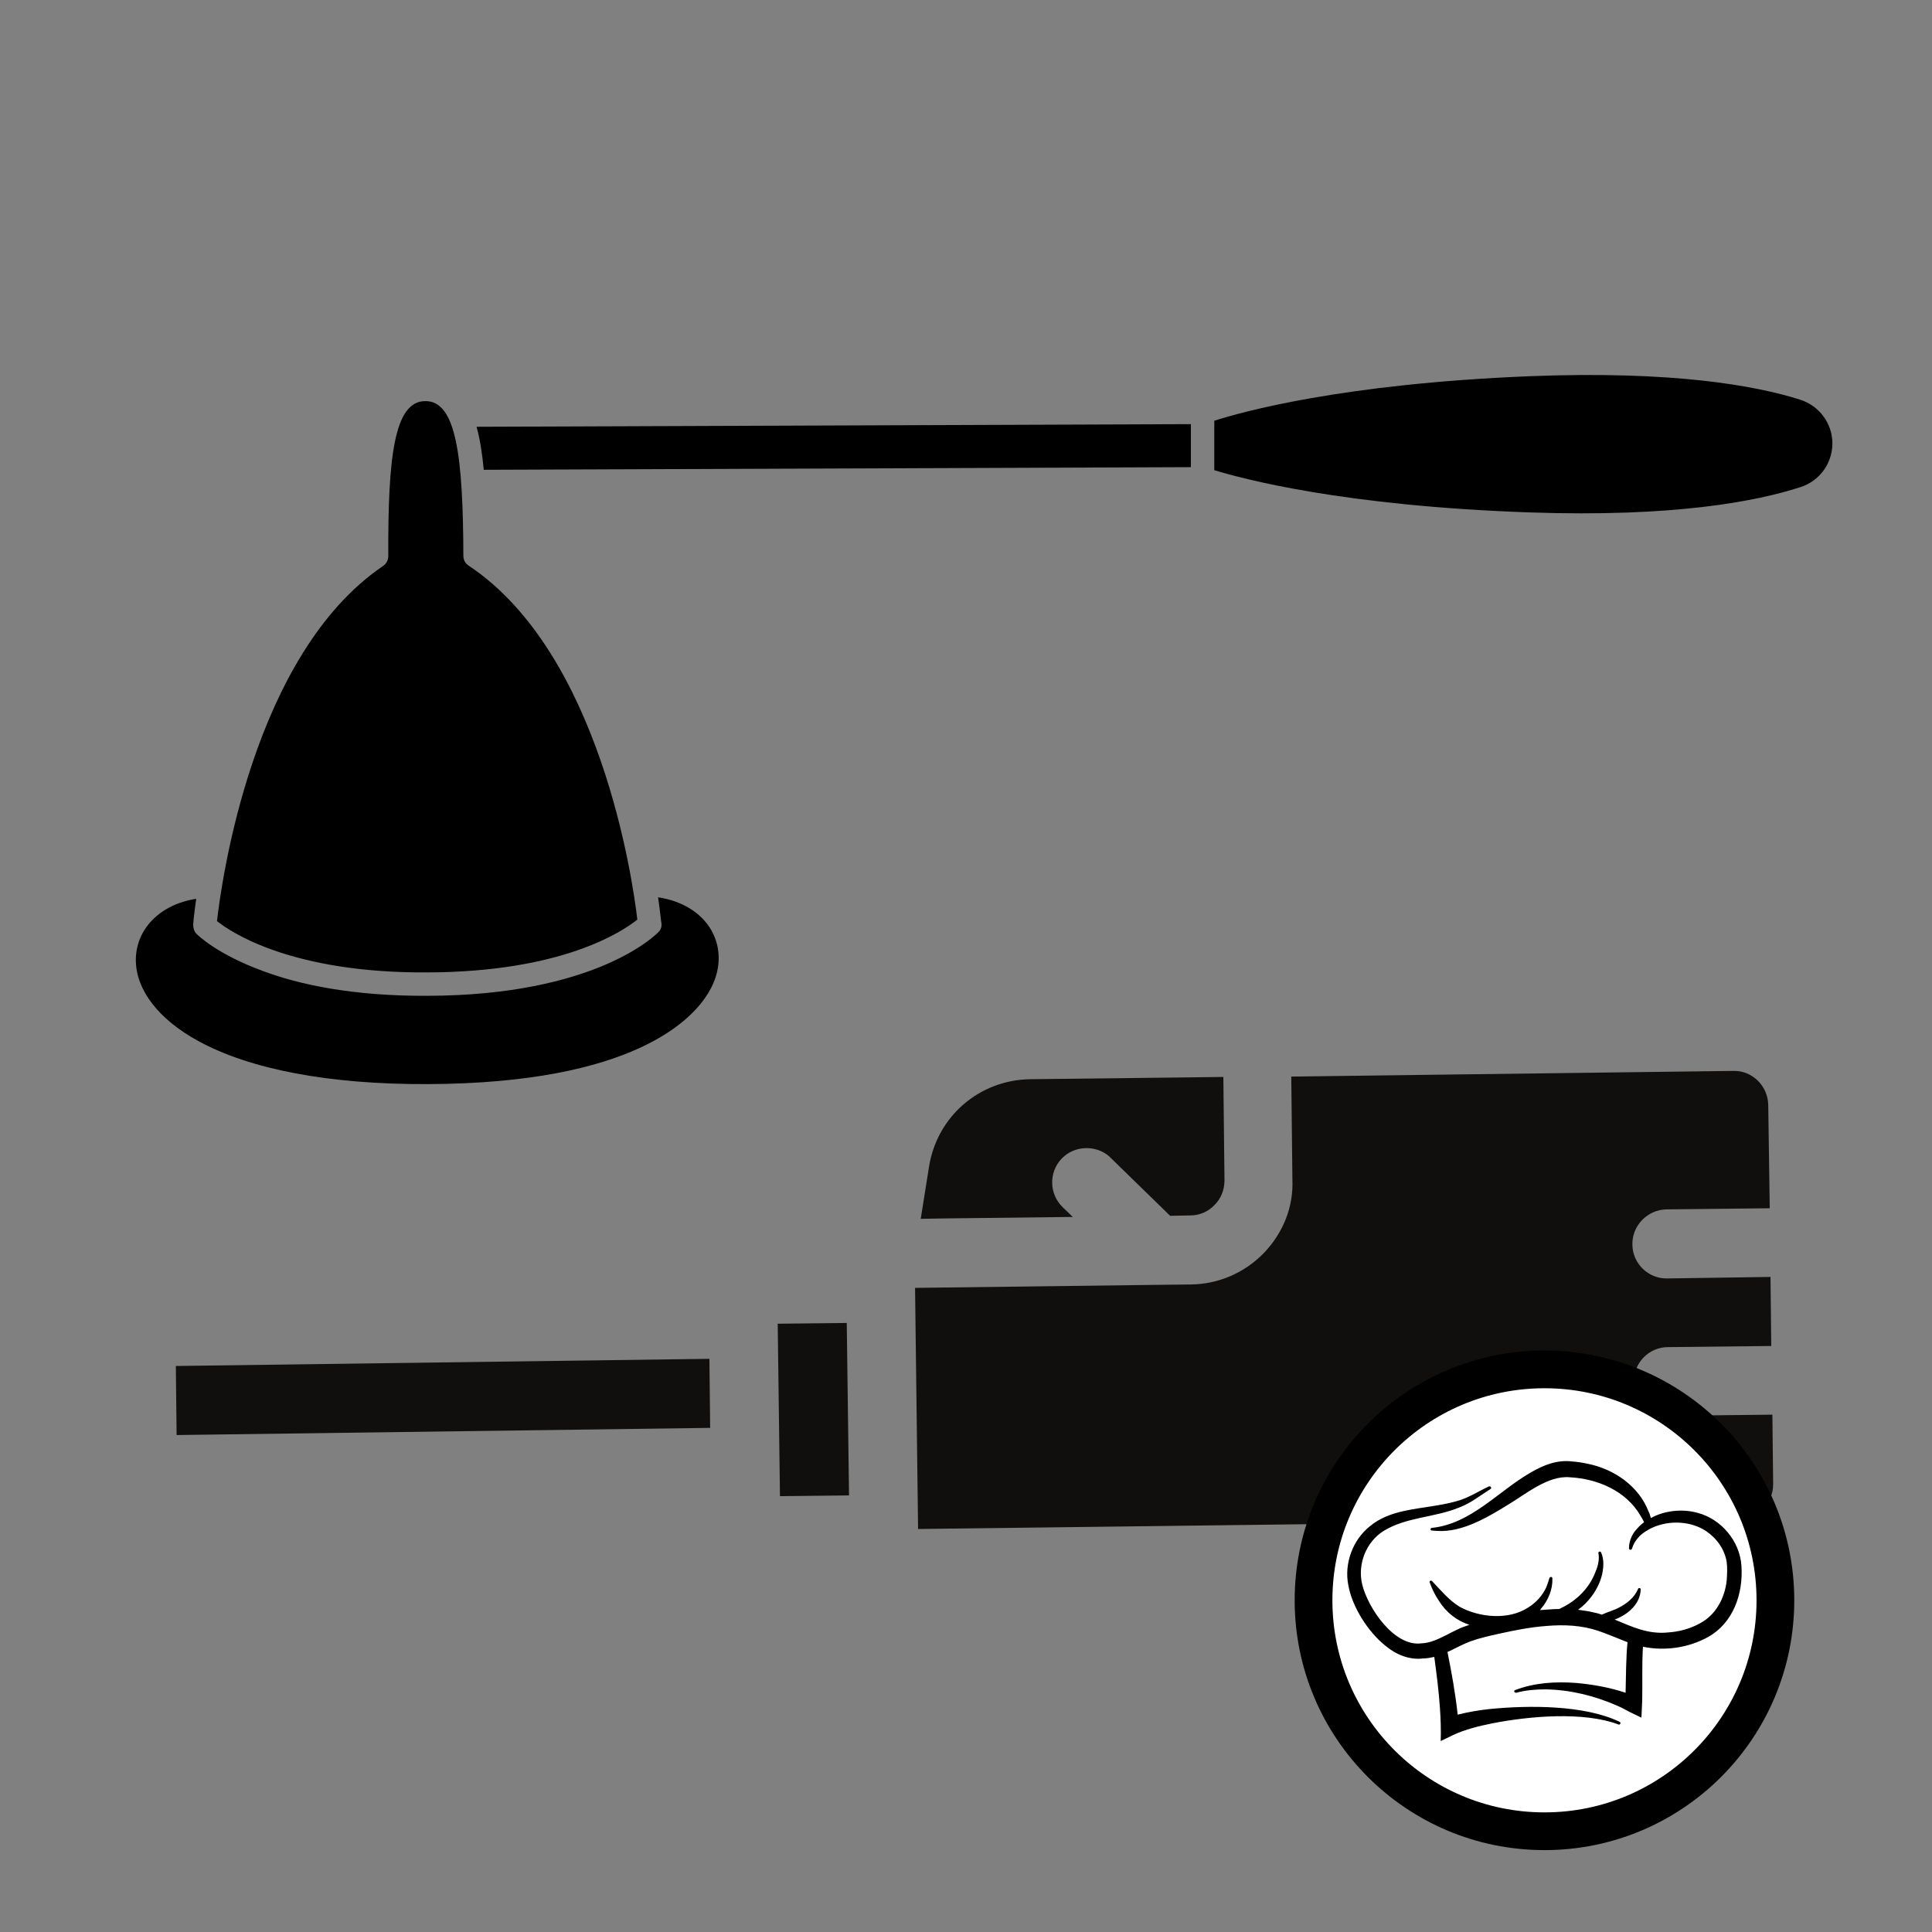<?xml version="1.0" encoding="UTF-8"?>
<svg xmlns:svgjs="http://svgjs.com/svgjs" xmlns="http://www.w3.org/2000/svg" xmlns:xlink="http://www.w3.org/1999/xlink" version="1.1" id="Ebene_1" x="0px" y="0px" viewBox="0 0 512 512" style="enable-background:new 0 0 512 512;" xml:space="preserve">
<rect x="0" y="0" width="512" height="512" fill="#808080" stroke="none"/>
<style type="text/css">
	.st0{fill:none;}
	.st1{fill:#100F0D;}
	.st2{fill:#FFFFFF;stroke:#000000;stroke-width:10;stroke-miterlimit:10;}
	.st3{clip-path:url(#SVGID_00000043422526753138176270000000035742876345997195_);}
</style>
<rect x="57.5" y="106.2" class="st0" width="112" height="152"></rect>
<polyline class="st0" points="134.2,-172.4 490.1,110.4 384.5,399.7 27.5,269.4 134.2,-172.4 "></polyline>
<polyline class="st0" points="134.2,-172.4 490.1,110.4 384.5,399.7 27.5,269.4 134.2,-172.4 "></polyline>
<polyline class="st0" points="134.2,-172.4 490.1,110.4 384.5,399.7 27.5,269.4 134.2,-172.4 "></polyline>
<g>
	<path d="M57.5,244.1c4,3.2,20.2,13.8,55.7,13.6c35.8-0.1,51.7-10.8,55.7-14c-1.2-10.4-9.8-70.6-44.7-93.8c-0.9-0.6-1.4-1.5-1.4-2.6   c-0.1-26-1.8-41.1-10.1-41c-8.3,0-9.9,15.1-9.8,41.1c0,1-0.5,2-1.4,2.6C66.9,173.5,58.7,233.7,57.5,244.1z"></path>
</g>
<rect x="34.9" y="236.9" class="st0" width="156" height="50.7"></rect>
<polyline class="st0" points="134.2,-172.4 490.1,110.4 384.5,399.7 27.5,269.4 134.2,-172.4 "></polyline>
<polyline class="st0" points="134.2,-172.4 490.1,110.4 384.5,399.7 27.5,269.4 134.2,-172.4 "></polyline>
<polyline class="st0" points="134.2,-172.4 490.1,110.4 384.5,399.7 27.5,269.4 134.2,-172.4 "></polyline>
<g>
	<path d="M188.5,246.5c-2.7-4.7-7.9-7.8-14.1-8.7c0.6,4.1,0.8,6.7,0.9,6.9c0.1,0.9-0.2,1.8-0.9,2.4c-0.7,0.7-16.6,16.7-61.1,16.8   c-19.9,0.1-34.1-3-43.7-6.6c-12-4.4-17.1-9.4-17.5-9.8c-0.6-0.6-0.9-1.5-0.9-2.4c0-0.3,0.2-2.8,0.8-6.9c-9.4,1.4-16,7.9-16,16.2   c0,7.9,6,15.7,16.4,21.4c13.8,7.6,34.8,11.6,60.9,11.5c54.7-0.2,70.4-17.2,74.6-24.5C191.1,257.4,191.3,251.4,188.5,246.5z"></path>
</g>
<rect x="125.5" y="111.5" class="st0" width="190.7" height="13.3"></rect>
<polyline class="st0" points="134.2,-172.4 490.1,110.4 384.5,399.7 27.5,269.4 134.2,-172.4 "></polyline>
<polyline class="st0" points="134.2,-172.4 490.1,110.4 384.5,399.7 27.5,269.4 134.2,-172.4 "></polyline>
<polyline class="st0" points="134.2,-172.4 490.1,110.4 384.5,399.7 27.5,269.4 134.2,-172.4 "></polyline>
<g>
	<path d="M126.3,113.1c0.9,3.3,1.5,7.1,1.9,11.4l187.4-0.7l0-11.4L126.3,113.1z"></path>
</g>
<rect x="321.5" y="98.2" class="st0" width="165.3" height="38.7"></rect>
<polyline class="st0" points="134.2,-172.4 490.1,110.4 384.5,399.7 27.5,269.4 134.2,-172.4 "></polyline>
<polyline class="st0" points="134.2,-172.4 490.1,110.4 384.5,399.7 27.5,269.4 134.2,-172.4 "></polyline>
<polyline class="st0" points="134.2,-172.4 490.1,110.4 384.5,399.7 27.5,269.4 134.2,-172.4 "></polyline>
<g>
	<path d="M485.6,117.5c0-5.3-3.5-10-8.6-11.6c-11.7-3.7-33.6-7.7-71.6-6.2c-49.8,2-76.4,9.5-83.6,11.8l0,13.1   c7.2,2.2,34,9.5,83.7,11.2c38,1.3,59.9-2.9,71.6-6.7C482.2,127.5,485.6,122.8,485.6,117.5z"></path>
</g>
<rect x="242.9" y="284.9" class="st0" width="82.7" height="38.7"></rect>
<line class="st0" x1="522.3" y1="326.1" x2="286.3" y2="492.1"></line>
<polyline class="st0" points="-37.2,404.7 199.7,86.1 522.3,326.1 "></polyline>
<line class="st0" x1="286.3" y1="492.1" x2="-37.2" y2="404.7"></line>
<line class="st0" x1="522.3" y1="326.1" x2="286.3" y2="492.1"></line>
<polyline class="st0" points="-37.2,404.7 199.7,86.1 522.3,326.1 "></polyline>
<line class="st0" x1="286.3" y1="492.1" x2="-37.2" y2="404.7"></line>
<line class="st0" x1="522.3" y1="326.1" x2="286.3" y2="492.1"></line>
<polyline class="st0" points="-37.2,404.7 199.7,86.1 522.3,326.1 "></polyline>
<line class="st0" x1="286.3" y1="492.1" x2="-37.2" y2="404.7"></line>
<g>
	<path class="st1" d="M244,323l6-0.1l34.3-0.4l-2.7-2.6c-3.6-3.5-3.7-9.3-0.2-12.9c3.2-3.3,8.4-3.6,12-1c0.3,0.2,0.6,0.5,0.9,0.8   l15.8,15.4l5.4-0.1c2.4,0,4.7-1,6.4-2.8c1.7-1.7,2.6-4,2.6-6.5l-0.3-27.4l-7.6,0.1l-43.6,0.5c-13.5,0.2-24.7,9.9-26.8,23.2L244,323   "></path>
</g>
<rect x="241.5" y="283.5" class="st0" width="229.3" height="122.7"></rect>
<line class="st0" x1="522.3" y1="326.1" x2="286.3" y2="492.1"></line>
<polyline class="st0" points="-37.2,404.7 199.7,86.1 522.3,326.1 "></polyline>
<line class="st0" x1="286.3" y1="492.1" x2="-37.2" y2="404.7"></line>
<line class="st0" x1="522.3" y1="326.1" x2="286.3" y2="492.1"></line>
<polyline class="st0" points="-37.2,404.7 199.7,86.1 522.3,326.1 "></polyline>
<line class="st0" x1="286.3" y1="492.1" x2="-37.2" y2="404.7"></line>
<line class="st0" x1="522.3" y1="326.1" x2="286.3" y2="492.1"></line>
<polyline class="st0" points="-37.2,404.7 199.7,86.1 522.3,326.1 "></polyline>
<line class="st0" x1="286.3" y1="492.1" x2="-37.2" y2="404.7"></line>
<line class="st0" x1="521.3" y1="327.4" x2="385.8" y2="358.3"></line>
<polyline class="st0" points="385.8,358.3 208.3,379.5 344.8,196.1 521.3,327.4 "></polyline>
<g>
	<path class="st1" d="M334.9,332.1c-5.1,5.2-11.9,8.2-19.3,8.3l-9.1,0.1l-0.1,0l-63.9,0.8l0.8,63.9l217.6-2.7c5-0.1,9.1-4.2,9-9.3   l-0.2-18.3l-27.4,0.3c-5,0.1-9.2-4-9.3-9c-0.1-5,4-9.2,9-9.2l27.4-0.3l-0.2-18.3l-27.4,0.4c-5,0.1-9.2-4-9.2-9c-0.1-5,4-9.2,9-9.3   l27.4-0.3l-0.4-27.4c-0.1-5-4.2-9.1-9.2-9l-117.2,1.5l0.3,27.4C342.8,319.9,340,326.8,334.9,332.1"></path>
</g>
<rect x="45.5" y="359.5" class="st0" width="144" height="21.3"></rect>
<line class="st0" x1="522.3" y1="326.1" x2="286.3" y2="492.1"></line>
<polyline class="st0" points="-37.2,404.7 199.7,86.1 522.3,326.1 "></polyline>
<line class="st0" x1="286.3" y1="492.1" x2="-37.2" y2="404.7"></line>
<line class="st0" x1="522.3" y1="326.1" x2="286.3" y2="492.1"></line>
<polyline class="st0" points="-37.2,404.7 199.7,86.1 522.3,326.1 "></polyline>
<line class="st0" x1="286.3" y1="492.1" x2="-37.2" y2="404.7"></line>
<line class="st0" x1="522.3" y1="326.1" x2="286.3" y2="492.1"></line>
<polyline class="st0" points="-37.2,404.7 199.7,86.1 522.3,326.1 "></polyline>
<line class="st0" x1="286.3" y1="492.1" x2="-37.2" y2="404.7"></line>
<g>
	<path class="st1" d="M188.2,378.4l-0.2-18.3L46.6,362l0.2,18.3L188.2,378.4"></path>
</g>
<rect x="205.5" y="350.2" class="st0" width="20" height="46.7"></rect>
<line class="st0" x1="522.3" y1="326.1" x2="286.3" y2="492.1"></line>
<polyline class="st0" points="-37.2,404.7 199.7,86.1 522.3,326.1 "></polyline>
<line class="st0" x1="286.3" y1="492.1" x2="-37.2" y2="404.7"></line>
<line class="st0" x1="522.3" y1="326.1" x2="286.3" y2="492.1"></line>
<polyline class="st0" points="-37.2,404.7 199.7,86.1 522.3,326.1 "></polyline>
<line class="st0" x1="286.3" y1="492.1" x2="-37.2" y2="404.7"></line>
<line class="st0" x1="522.3" y1="326.1" x2="286.3" y2="492.1"></line>
<polyline class="st0" points="-37.2,404.7 199.7,86.1 522.3,326.1 "></polyline>
<line class="st0" x1="286.3" y1="492.1" x2="-37.2" y2="404.7"></line>
<g>
	<path class="st1" d="M225,396.3l-0.6-45.7l-18.3,0.2l0.6,45.7L225,396.3"></path>
</g>
<g>
	<circle class="st2" cx="409.3" cy="424.1" r="61.2"></circle>
	<g>
		<defs>
			<rect id="SVGID_1_" x="356.6" y="386.8" width="105.4" height="74.6"></rect>
		</defs>
		<clipPath id="SVGID_00000067214448987750219390000017590198500191355555_">
			<use xlink:href="#SVGID_1_" style="overflow:visible;"></use>
		</clipPath>
		<g style="clip-path:url(#SVGID_00000067214448987750219390000017590198500191355555_);">
			<path d="M461.5,415c-0.4-6.6-5.4-12.5-11.7-14.1c-4-1.1-8.7-0.6-12.3,1.4c-0.2-0.6-0.3-1.2-0.6-1.7c-2.6-6.8-9.2-11.3-16.2-12.7     c-1.4-0.3-2.7-0.5-4.1-0.6c-4-0.5-7.6,1-10.9,2.9c-8.7,5-15.8,13.6-26.2,14.7c-0.2,0-0.3,0.1-0.4,0.3c0,0.2,0.1,0.4,0.3,0.4     c1.8,0.2,3.5,0.2,5.3-0.1c5.2-0.9,10-3.7,14.4-6.4c5.1-3,11.1-8.2,17-7.6c7.3,0.4,14.8,3.6,18.6,10.1c0.4,0.6,0.7,1.2,1,1.8     c-1,0.7-1.8,1.6-2.6,2.6c-0.9,1.3-1.4,2.8-1.4,4.3c0,0.2,0.1,0.3,0.3,0.4c0.2,0.1,0.4-0.1,0.5-0.3c0.4-1.3,1.1-2.4,2-3.3     c0.6-0.6,1.3-1.1,2-1.5c0.5-0.3,1-0.6,1.5-0.8c4.5-2,10.2-1.7,14.2,1c2.8,1.9,4.9,4.9,5.4,8.2c0.2,1.6,0.1,3.2,0,4.8     c-0.5,4.7-2.9,9.2-7.1,11.4c-2.5,1.4-5.4,2.2-8.3,2.4c-5.4,0.6-9.7-1.5-14.3-3.4c3.5-1.3,6.8-4.1,6.9-8c0-0.4-0.6-0.5-0.7-0.1     c-1,2.3-2.9,3.8-5,4.9c-1.5,0.8-3.1,1.2-4.6,1.9c-0.6-0.2-1.2-0.4-1.8-0.5c-1.5-0.4-3-0.6-4.5-0.8h0c3.2-2.3,5.6-5.9,6.4-9.5     c0.4-1.9,0.5-3.9-0.3-5.7c-0.2-0.4-0.8-0.2-0.7,0.2c0.3,1.7-0.1,3.4-0.8,5c-1.6,4.3-5.1,7.7-9.2,9.6c-0.1,0.1-0.2,0.1-0.4,0.2     c-1.7,0-3.4,0.2-5.1,0.3c0.1-0.1,0.2-0.2,0.3-0.4c1.9-2.2,3.1-5.1,3-8c0-0.2-0.1-0.3-0.3-0.4c-0.2,0-0.4,0.1-0.5,0.3     c-0.2,0.8-0.5,1.6-0.8,2.4c-1,2.2-2.7,4.1-4.8,5.4c-5.2,3.4-12.9,2.7-18.2-0.2c-2.8-1.7-5-4.4-7.3-6.8c-0.3-0.3-0.8,0-0.6,0.4     c0.6,1.7,1.4,3.3,2.4,4.8c2,3.2,4.8,5.3,8.1,6.4c-1.2,0.4-2.4,0.8-3.5,1.4c-3,1.4-6,3.4-9.2,3.5c-7.2,1-14.2-9.4-15.7-15.6     c-1.3-5.3,1-11.3,5.7-14.2c6-3.7,13.5-3.5,20-6.2c3-1.1,5.6-3.2,8.3-4.9c0.4-0.2,0.1-0.8-0.4-0.7c-2.8,1.3-5.5,3.1-8.5,3.9     c-4.5,1.3-9.3,1.6-13.9,2.6c-3.3,0.7-6.6,1.9-9.2,4.1c-4.5,3.6-6.8,9.8-5.7,15.5c1,5.8,5.2,12.4,9.8,16.1     c2.7,2.3,6.4,3.9,10.1,3.4c1,0,1.9-0.2,2.9-0.4c0.6,4.5,1.2,9,1.5,13.6c0.2,2.7,0.3,6,0.2,8.7l3.3-1.6c3.2-1.5,6.9-2.4,10.4-3.1     c9.7-1.9,24.1-3.2,33.4,0.3c0.2,0.1,0.4,0,0.5-0.2c0.1-0.2,0-0.4-0.2-0.5c-9.3-4.5-24.1-4.4-34.3-3.4c-2.9,0.3-5.8,0.8-8.6,1.5     c-0.6-5.6-1.6-11.1-2.7-16.6c0,0,0,0,0,0c2-0.9,3.9-2,6-2.8c2.5-0.9,5.2-1.5,7.9-2.1c4.1-0.9,8.2-1.7,12.3-2     c4.7-0.4,9.3-0.2,13.8,1.3c2.6,0.9,5.1,2,7.7,3c-0.4,4.4-0.4,8.9-0.5,13.4c-4.2-1.4-8.6-2.2-13.1-2.6c-5.4-0.4-11-0.1-16.2,1.9     c-0.2,0.1-0.3,0.3-0.2,0.4c0.1,0.2,0.3,0.3,0.5,0.3c2.6-0.7,5.2-0.9,7.8-0.9c6.5,0.1,13,1.7,18.9,4.3c1.2,0.5,2.3,1.1,3.4,1.7     l3.1,1.5c0-0.9,0.2-3.7,0.2-4.5c0.1-4.6-0.1-9.6,0.2-14.3c5.8,1.2,12.1,0.3,17.3-2.6C459.3,430.1,462,422.4,461.5,415z"></path>
		</g>
	</g>
</g>
</svg>
